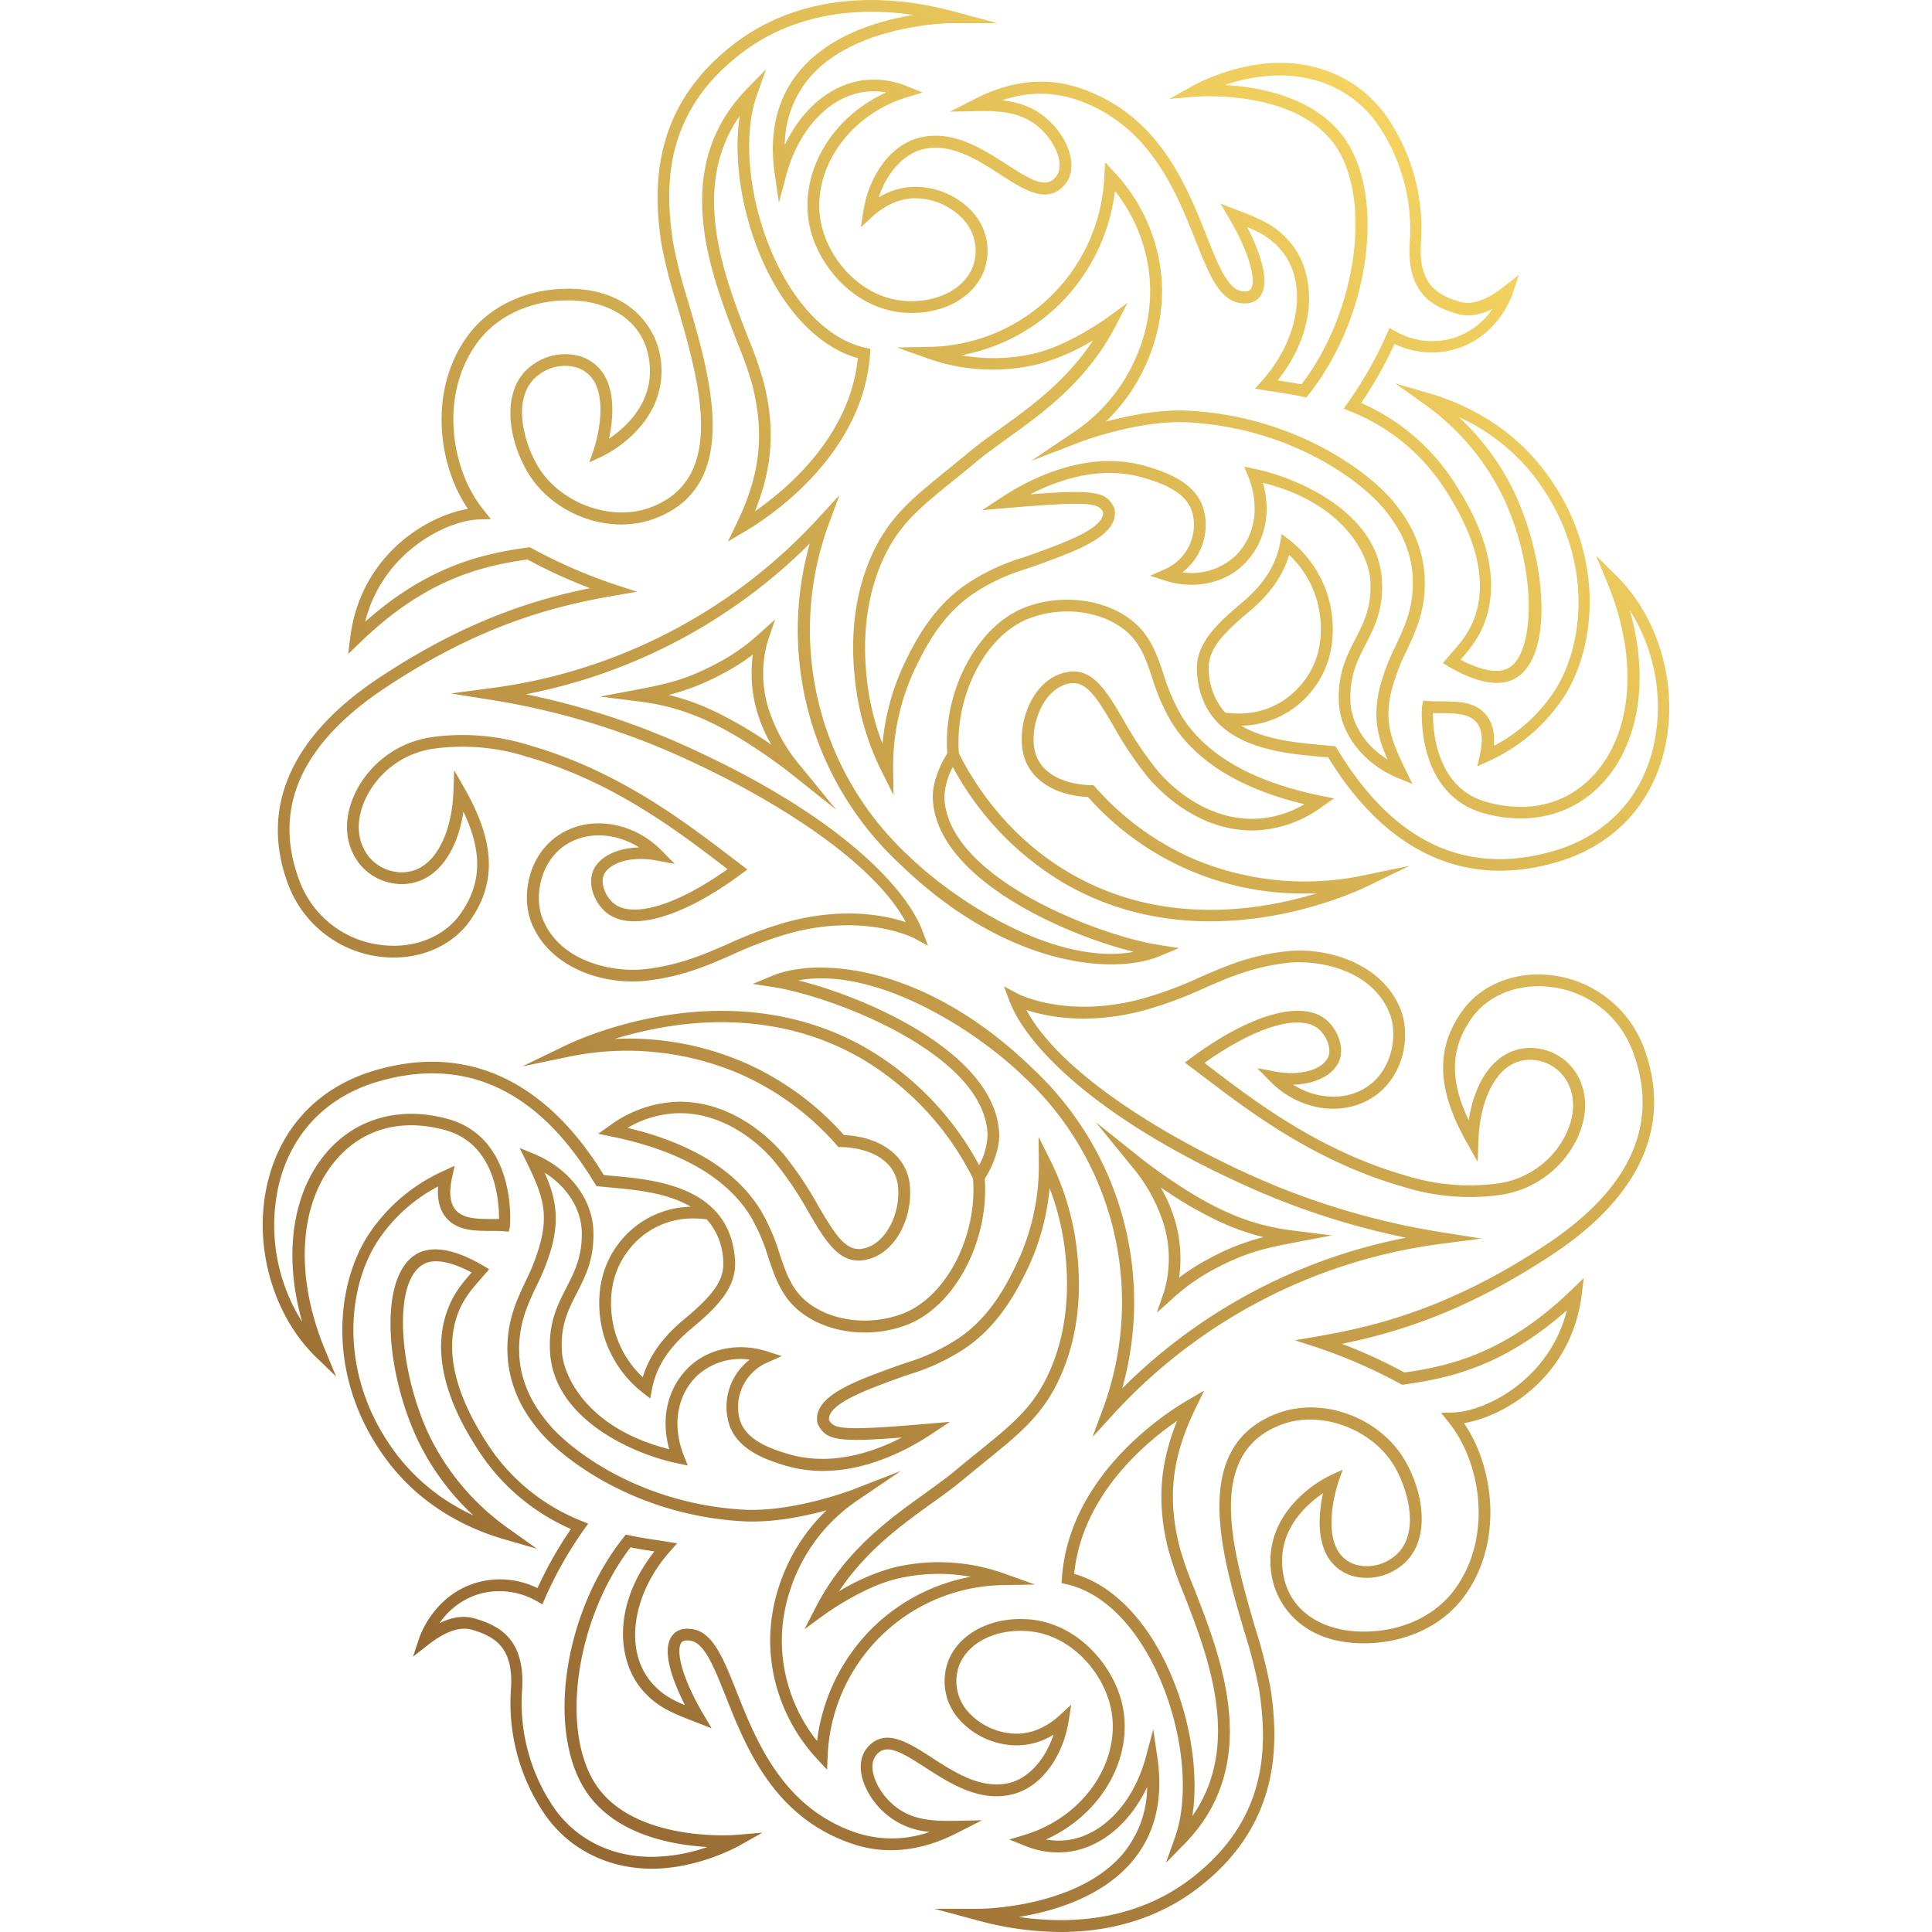 <svg id="Livello_1" data-name="Livello 1" xmlns="http://www.w3.org/2000/svg" xmlns:xlink="http://www.w3.org/1999/xlink" width="500" height="500" viewBox="0 0 500 500"><defs><linearGradient id="GM_Gold" x1="85.32" y1="414.68" x2="414.68" y2="85.32" gradientUnits="userSpaceOnUse"><stop offset="0" stop-color="#966832"/><stop offset="1" stop-color="#f4d360"/></linearGradient></defs><path d="M216.4,209.55l-11.16-8.9c-4.26-3.41-13.65-10.17-21.8-13.91a58.19,58.19,0,0,0-18.53-5.25l-9.56-1.22,9.47-1.79c8.45-1.61,13-2.73,20.67-6.77a51.78,51.78,0,0,0,10.75-7.48l4.37-3.94-1.91,5.57a30.72,30.72,0,0,0,.07,17.17,43.45,43.45,0,0,0,8.61,15.46Zm-43.35-29.71A61.9,61.9,0,0,1,184.72,184a105.53,105.53,0,0,1,14.9,8.74,39.74,39.74,0,0,1-3.78-8.84,35.86,35.86,0,0,1-1-14.5,54.63,54.63,0,0,1-7.91,5A60,60,0,0,1,173.05,179.84Zm15.31-39.67,2.19-4.51c6.18-12.69,7.38-23.13,4.16-36a104.44,104.44,0,0,0-3.91-11.08c-7-18-17.56-45.06,2.6-65.68l4.87-5-2.34,6.55c-4.35,12.16-1.56,31.79,6.63,46.67C208.25,81.49,215.86,88.2,224,90l1.27.29-.09,1.3c-1.88,26.91-27.39,43.06-32.48,46ZM191.44,30c-13,18.55-3.95,41.7,2.2,57.46a104.61,104.61,0,0,1,4,11.45c3,11.86,2.32,22.1-2.27,33.41,8.43-5.83,24.6-19.48,26.63-39.63-8.49-2.4-16.31-9.48-22.13-20.08C192.66,59.45,189.48,42.67,191.44,30Zm39.81,175.78-3-6a69.67,69.67,0,0,1-7.06-24.64c-.43-4.5-1.72-18.22,4.67-32,4.38-9.42,10.21-14.14,19-21.28,1.93-1.56,4-3.24,6.26-5.12s4.79-3.69,7.55-5.67c7.78-5.59,17.21-12.36,24.22-23a55.33,55.33,0,0,1-14.25,6.19A50.29,50.29,0,0,1,240,92.73l-7.86-2.8,8.34-.16A46.1,46.1,0,0,0,285.8,45.61L286,42l2.49,2.68a45.62,45.62,0,0,1,11.64,23.5c2.44,14.7-3.17,26.4-6.73,32.07a46.87,46.87,0,0,1-7.24,8.88c5.85-1.59,14.12-3.28,21.8-2.83,27.73,1.64,46.58,16.14,52.68,23.57,2.37,2.9,9.58,11.7,7.83,25.26-.66,5.18-2.56,9.25-4.4,13.19a53.5,53.5,0,0,0-3.93,10.29c-1.95,8-.3,12.62,3.65,20.69l1.77,3.61-3.72-1.53c-9.05-3.74-15.08-11.56-15.36-19.93-.24-7.25,2.06-11.75,4.29-16.09s4.29-8.38,3.86-15.16c-.41-6.59-6.81-20-27.79-25.26,2.21,7.78.57,15.39-4.6,20.78-5,5.2-13.13,7-20.72,4.54L297.65,149l3.67-1.62a12.56,12.56,0,0,0,7.25-14.77c-1.61-5.55-8.46-7.68-12.13-8.82-11.1-3.44-22.11.16-29.82,4.14,16.92-1.31,19.67-.62,21.7,3.43l.14.42c1.18,6.71-9.24,10.52-19.32,14.21-1.41.51-2.64.93-3.81,1.32a51.09,51.09,0,0,0-12.18,5.53c-9.14,5.58-13.61,14.64-16,19.52a59.12,59.12,0,0,0-6,26.76Zm90.75-85,2.77.57c10.88,2.25,31.75,11.14,32.86,28.66.48,7.62-1.9,12.25-4.2,16.74-2.14,4.18-4.17,8.14-3.95,14.6.19,5.94,3.85,11.59,9.61,15.22-2.65-6-3.82-11.1-2-18.68A56.68,56.68,0,0,1,361.26,167c1.82-3.9,3.53-7.58,4.14-12.29,1.42-11-3.42-18.35-7.17-22.93-5.8-7.09-23.82-20.89-50.5-22.46-12.93-.77-28.2,5.08-28.35,5.14l-12.52,4.83L278,111.76a44.28,44.28,0,0,0,12.8-13.18c3.33-5.3,8.58-16.24,6.3-29.94a42.13,42.13,0,0,0-8.55-19.21,49.75,49.75,0,0,1-13.95,28.92A49.12,49.12,0,0,1,248.8,91.93,46.68,46.68,0,0,0,268,91.4c8.81-2.12,18.52-9.16,18.62-9.23l5.19-3.8-2.94,5.73c-7.44,14.49-19,22.81-28.36,29.49-2.71,2-5.27,3.79-7.37,5.54-2.26,1.89-4.35,3.58-6.29,5.15-8.8,7.12-14.12,11.41-18.19,20.2-6,13-4.81,26.11-4.41,30.42a66.53,66.53,0,0,0,4.14,17.61,61.64,61.64,0,0,1,6-21.5c2.36-4.78,7.27-14.74,17.17-20.77a54.11,54.11,0,0,1,12.79-5.82c1.14-.38,2.35-.79,3.68-1.28,8-2.92,17.83-6.52,17.44-10.63-1.23-2.3-3.26-2.89-25.29-1l-6,.52,5.05-3.32c7.59-5,22.64-12.66,38-7.88,4,1.25,12.19,3.78,14.25,10.91A15.44,15.44,0,0,1,306,148.11a16.48,16.48,0,0,0,14-4.54c4.91-5.12,6.05-12.67,3.06-20.21ZM163.62,254c-10.44,0-21.94-4.85-26.05-15.11-2.68-6.68-1.06-16.83,6.29-22.26,7.89-5.83,19.65-4.33,27.36,3.49l3.4,3.45-4.76-.88c-7.18-1.32-12.57.95-13.65,3.91-.85,2.35.68,5.62,2.64,7.2,4.89,3.94,16.32.47,29.42-8.85l-1-.8c-12.16-9.28-28.82-22-51.12-28.37a54.85,54.85,0,0,0-24.06-2A23.1,23.1,0,0,0,95.2,205.54c-2.59,4.74-3.06,9.71-1.29,13.61a10.92,10.92,0,0,0,8.27,6.44,9.87,9.87,0,0,0,8.17-2.14c4.1-3.37,6.73-10.38,7-18.74l.18-5.37,2.67,4.66c7.89,13.81,8.37,24.33,1.55,34.11-4.91,7.06-13.92,10.68-23.49,9.47a29.12,29.12,0,0,1-23.71-18.77c-7.39-19.83.78-38.31,23.62-53.44,22-14.58,39.81-20.17,54.56-23.15a129,129,0,0,1-16.2-7.42c-12.84,1.76-27,5.67-43.32,21.47l-3.1,3,.53-4.28c2.64-21.24,19.79-31.51,30.47-33.29-.29-.42-.57-.85-.83-1.27-7.18-11.59-9.14-30.37,1-43.85,5.94-7.89,16.19-12.31,27.45-11.82,14.51.64,21,10,22.22,17.85,1.08,7.12-1.22,13.82-6.66,19.35a31.8,31.8,0,0,1-8.53,6.2l-3.25,1.5,1.18-3.38c0-.11,3.7-10.85.22-17.33a8.07,8.07,0,0,0-5.28-4,11.15,11.15,0,0,0-8.82,1.78c-7.53,5.07-4.64,16.84-.86,23.51,5.54,9.78,18.89,14.89,29.15,11.17,20.29-7.34,12.9-32.58,7-52.85a134.61,134.61,0,0,1-3.89-15.26c-2.26-14.69-2.69-36.13,19.71-52.64C205.54-.09,225.46-2.83,247,3l11.13,3H246.59c0-.05-25,.08-37,14a27.21,27.21,0,0,0-6.48,17.53c4.36-9.26,11.8-15.59,20.18-16.74a22.47,22.47,0,0,1,11.49,1.54l4,1.61-4.16,1.26C219,30,209.14,45.15,212.78,59c2.29,8.73,10.33,18,21.25,18.86,9.59.74,17.47-4.17,18.37-11.42a11.91,11.91,0,0,0-2.77-9.28,17.11,17.11,0,0,0-12-5.82c-5.68-.34-10,3.06-11.64,4.53l-3.21,2.94.68-4.3c1.26-8,6.31-16.95,14.75-18.94s16.14,3,22.35,7c5.86,3.78,9.59,6,12.1,3.81,3.25-2.81.8-8.25-1.63-11.21-5.05-6.16-11.37-6.54-18.5-6.4l-6.67.13L252,25.76c3.51-1.78,14.18-7.19,26.77-3.19,20.82,6.63,28.14,25,33.48,38.48,2.92,7.34,5.44,13.68,9,14.29,1.86.31,2.32-.34,2.47-.56,1.38-2-.11-8.94-5.64-18.31l-2.23-3.79,4.56,1.77c5.51,2.14,9.49,3.69,13.25,8,6.83,7.8,7.78,22.38-3,36,1.76.27,3.84.59,6.18,1,14.71-19.2,18.57-49.53,7.86-62.93S309.89,25,309.65,25l-7,.6,6.14-3.45c.43-.24,10.6-5.86,22.38-5.89h.08c11.67,0,21.9,5.31,28.07,14.56a51.1,51.1,0,0,1,8.38,32.41c-.5,9.88,3.76,13.11,10.29,14.91,3,.82,6.75-.48,11.1-3.88l4-3.14L391.47,76c-.39,1.15-4.1,11.31-15.06,14.41A21.94,21.94,0,0,1,360.9,89a103.34,103.34,0,0,1-8.65,15.29,54.57,54.57,0,0,1,23.8,20.09l.17.26c8.77,13.36,11.6,25.22,8.41,35.24-1.57,4.94-4.14,8-6.65,10.85,5.32,2.82,9.65,3.61,12.32,2.21,6.92-3.63,7.71-25.18-1.26-44.21a63.34,63.34,0,0,0-20.64-24.3l-7.3-5.2,8.61,2.5c8.58,2.49,20.72,8,29.82,19.89,15.84,20.78,13.91,44.85,5.41,58.42a45.73,45.73,0,0,1-19.81,17l-2.8,1.3.67-3c.85-3.82.56-6.64-.87-8.38-1.95-2.37-5.78-2.38-9.49-2.4l-1.79,0c-.05,4.46.78,19.36,13.9,23,11.15,3.09,21.11.46,28.05-7.38,9.91-11.21,11.13-30.13,3.17-49.37l-2.9-7,5.38,5.33c11.33,11.24,16.2,29.55,12.14,45.57-3.6,14.16-13.43,24.25-27.68,28.41-29.66,8.66-48.36-9.66-58.83-26.55l-.34-.56-1.89-.17c-11.5-1-30.75-2.75-32.07-21.74-.47-6.69,3.78-11.59,11.27-17.8,7.66-6.36,9.49-12,10.2-15.64l.47-2.46,2,1.55a29.4,29.4,0,0,1,10.09,15c1.14,4.1,3,14.62-4,23.66a24,24,0,0,1-18.59,9.41c6.15,3.67,14.51,4.41,21,5l2.66.25.72.08.4.6c.21.31.46.73.77,1.23,14.42,23.27,33.05,31.76,55.39,25.23,13.17-3.85,22.25-13.16,25.57-26.24a46.68,46.68,0,0,0-5.93-36c4.93,17.36,2.6,33.77-6.62,44.2-7.64,8.63-19,11.66-31.14,8.3-18-5-16.07-27.63-16-27.85l.29-1.29,1.32.1c1,.07,2,.07,3.14.08,4.2,0,9,0,11.82,3.51,1.6,1.95,2.27,4.62,2,8a42,42,0,0,0,15.9-14.52c7.95-12.71,9.7-35.33-5.26-54.95a52.07,52.07,0,0,0-19.73-15.64,64.54,64.54,0,0,1,14.42,19.6c8.42,17.85,10.22,42.8-.07,48.21-2.76,1.45-7.93,2.07-16.9-3.18l-1.57-.93,2.19-2.54c2.5-2.85,4.85-5.55,6.28-10,2.9-9.11.19-20.09-8.05-32.65l-.17-.26a51.74,51.74,0,0,0-24.14-19.68l-1.77-.72,1.1-1.57a100,100,0,0,0,10.07-17.77l.67-1.54,1.46.81a19.32,19.32,0,0,0,14.69,1.92,19.09,19.09,0,0,0,10.47-7.61c-3.22,1.58-6.19,2-8.88,1.27-6.55-1.81-13.16-5.36-12.52-18a48.12,48.12,0,0,0-7.88-30.54c-5.59-8.39-14.89-13.2-25.53-13.2h-.07A44.21,44.21,0,0,0,317,22c8.55.48,22.27,2.86,30.1,12.65,11.84,14.81,7.83,47-8.43,67.47l-.58.73-.92-.19c-2.93-.61-5.5-1-7.57-1.31-.77-.11-1.47-.21-2.08-.32l-2.73-.44,1.84-2.07c9.92-11.16,11.94-25.8,4.72-34-2.52-2.88-5.06-4.3-8.6-5.78,2.75,5.36,6.24,13.81,3.46,17.84-.78,1.13-2.36,2.37-5.49,1.83-5.24-.89-7.92-7.63-11.31-16.16-5.12-12.88-12.13-30.51-31.58-36.7a29.39,29.39,0,0,0-18.45.42c5.11.56,9.91,2.31,14,7.3,3.82,4.66,5.85,11.49,1.27,15.45-4.38,3.79-9.9.23-15.75-3.54-6-3.88-12.85-8.26-20-6.57-5,1.19-9.42,6.1-11.5,12.5a18.07,18.07,0,0,1,10.4-2.74A20.2,20.2,0,0,1,252,55.21a14.88,14.88,0,0,1,3.45,11.61c-1.1,8.9-10.39,15-21.63,14.08-12.34-1-21.39-11.35-24-21.13-3.69-14.06,4.91-29.29,19.54-35.85a18.15,18.15,0,0,0-5.69-.12c-9.11,1.25-17,9.69-20.18,21.49l-1.91,7.17-1.07-7.35c-1.6-11,.67-20.1,6.76-27.13C215.14,8.9,227.6,5.3,236.39,3.87c-16.78-2.48-32,.7-43.67,9.27-20.83,15.36-20.83,34.64-18.5,49.73A131.06,131.06,0,0,0,178,77.73c6,20.37,14.12,48.26-8.86,56.58-11.78,4.26-26.51-1.36-32.84-12.53-5.36-9.47-6.46-22,1.81-27.55A14.21,14.21,0,0,1,149.38,92a11.06,11.06,0,0,1,7.23,5.48c2.73,5.09,1.9,11.91,1,16.07a29.84,29.84,0,0,0,4.6-3.82c4.76-4.88,6.7-10.5,5.76-16.7-1.62-10.69-11.05-14.89-19.34-15.25-10.25-.48-19.55,3.51-24.89,10.6-9.32,12.39-7.48,29.71-.85,40.41a34.44,34.44,0,0,0,2.25,3.18l1.9,2.39-3.06.08c-8.31.21-25,8.46-29.48,26.47,15.78-14,29.55-17.54,42.15-19.22l.5-.06.45.25A135.17,135.17,0,0,0,159,151.23l5.88,1.91-6.09,1.05c-15.47,2.67-34.58,7.57-58.95,23.72C78,192.37,70.48,209.14,77.42,227.74a25.75,25.75,0,0,0,21.24,16.82c8.43,1.06,16.34-2.07,20.6-8.19,5.39-7.73,5.65-15.79.67-26.33-1.06,7-3.74,12.56-7.65,15.77a13,13,0,0,1-10.59,2.79,13.9,13.9,0,0,1-10.55-8.19c-2.18-4.79-1.67-10.74,1.38-16.34a26.18,26.18,0,0,1,19.09-13.28A57.62,57.62,0,0,1,137,192.88c22.85,6.55,39.77,19.45,52.13,28.88l4.29,3.26-1.63,1.21c-15.16,11.23-28.5,15.06-34.8,10-2.83-2.27-4.95-6.86-3.59-10.6s6.11-6.2,12-6.31c-6.31-4-14.15-4.26-19.68-.18-6.08,4.49-7.47,13.19-5.28,18.68,4.5,11.21,18.31,13.93,26.48,13,8.74-1,15-3.69,21.56-6.56a102.75,102.75,0,0,1,15.81-5.81c14.27-3.72,24.87-1.54,30.13.2-8.8-16.37-35.94-32.94-59.51-43.4A193.77,193.77,0,0,0,127,181.11l-10.34-1.64L127,178.1a139.31,139.31,0,0,0,85-44.25l5.26-5.74-2.7,7.3a79.64,79.64,0,0,0,20.55,86.05c12.68,12.3,38.42,28.52,58.3,24.88-18.79-4.72-51.23-19.28-52-39.75-.15-3.87,1.78-8.6,3.74-11.59-1.17-16.06,7.69-32.9,19.92-37.73,9.11-3.58,20.07-2.44,27.27,2.87,5.24,3.86,6.95,8.94,8.77,14.32a50.1,50.1,0,0,0,4.54,10.59c6.18,10.19,18.35,17.22,36.16,20.88l3.41.7-2.83,2a31.45,31.45,0,0,1-18,6.3h-.23c-14.4,0-24.28-10.46-27-13.68a94.25,94.25,0,0,1-9.05-13.47c-4.34-7.38-7-11.54-11.15-10.92-6.33.93-10.22,9.59-9.34,16.43.9,7.07,8.2,9.76,14.72,9.91l.67,0,.44.5a72.36,72.36,0,0,0,25.28,18.52,74,74,0,0,0,44,4.36l12.07-2.51-11.1,5.37c-4.3,2.08-43,19.73-78.42-.94a77.46,77.46,0,0,1-28.69-30,17.54,17.54,0,0,0-2.18,7.94c.77,20.8,40,35.68,55.41,38.09l5.32.83-5,2.08c-12,5-39.79,2.82-67.25-23.83a82.59,82.59,0,0,1-23.33-82.94,142.28,142.28,0,0,1-73.46,39,195.57,195.57,0,0,1,39.94,12.77c39.3,17.43,58.15,36.48,62.69,48.49l1.43,3.8-3.58-1.92c-.12-.06-12.46-6.44-31.62-1.44a100,100,0,0,0-15.37,5.66c-6.81,3-13.24,5.77-22.44,6.79A32.49,32.49,0,0,1,163.62,254Zm84.55-59c4.71,9.27,13.48,22.07,28.65,30.92,23.95,14,49.55,9.7,64.07,5.23a74.21,74.21,0,0,1-59.31-24.88c-9.44-.44-16.08-5.31-17-12.55-1.07-8.4,3.56-18.61,11.93-19.84,6.37-.94,9.84,4.95,14.22,12.4a92.27,92.27,0,0,0,8.76,13.06c2.48,3,11.56,12.58,24.64,12.58h.21a27.27,27.27,0,0,0,13.25-3.79c-16.74-4-28.36-11.26-34.57-21.49a53.18,53.18,0,0,1-4.82-11.19c-1.73-5.13-3.22-9.56-7.69-12.85-6.38-4.71-16.17-5.7-24.35-2.48C255,164.5,247,180.1,248.17,195Zm68.92-10.56c8.18,1.1,15.35-1.74,20.25-8,6.2-7.95,4.51-17.32,3.5-21a26,26,0,0,0-7.21-11.83C332,149.07,328.49,154,323,158.52c-7.94,6.59-10.51,10.43-10.17,15.24A17,17,0,0,0,317.09,184.43Zm-17.7,155.28,1.91-5.57a30.72,30.72,0,0,0-.07-17.17,43.45,43.45,0,0,0-8.61-15.46l-9-11.06,11.16,8.9c4.26,3.41,13.65,10.17,21.8,13.91a58.19,58.19,0,0,0,18.53,5.25l9.56,1.21-9.47,1.8c-8.45,1.61-13,2.74-20.67,6.77a52.28,52.28,0,0,0-10.75,7.48Zm1-32.42a39.74,39.74,0,0,1,3.78,8.84,35.86,35.86,0,0,1,1,14.5,53.73,53.73,0,0,1,7.91-5A59.12,59.12,0,0,1,327,320.17,62,62,0,0,1,315.28,316,104.58,104.58,0,0,1,300.38,307.29Zm1.35,174.8,2.34-6.55c4.34-12.16,1.56-31.78-6.63-46.67C291.75,418.51,284.14,411.8,276,410l-1.27-.29.09-1.3c1.88-26.91,27.39-43.05,32.48-46l4.33-2.52-2.19,4.51c-6.18,12.7-7.38,23.13-4.16,36a104.44,104.44,0,0,0,3.91,11.08c7,17.95,17.56,45.06-2.6,65.68ZM278,407.31c8.49,2.41,16.31,9.49,22.13,20.09,7.23,13.15,10.41,29.93,8.45,42.61,13-18.54,3.95-41.69-2.2-57.46a104.61,104.61,0,0,1-4-11.45c-3-11.85-2.32-22.1,2.27-33.4C296.18,373.52,280,387.17,278,407.31ZM214.05,458l-2.49-2.68a45.62,45.62,0,0,1-11.64-23.5c-2.44-14.7,3.17-26.4,6.73-32.07a47.18,47.18,0,0,1,7.24-8.88c-5.85,1.59-14.11,3.29-21.8,2.83-27.73-1.64-46.58-16.13-52.68-23.57-2.37-2.89-9.58-11.7-7.83-25.26.66-5.18,2.56-9.25,4.4-13.19a53.5,53.5,0,0,0,3.93-10.29c2-7.95.3-12.62-3.65-20.68l-1.77-3.62,3.72,1.54c9,3.73,15.08,11.55,15.36,19.92.24,7.25-2.06,11.75-4.29,16.1s-4.29,8.37-3.86,15.15c.41,6.59,6.81,20,27.79,25.26-2.21-7.77-.57-15.39,4.6-20.78,5-5.2,13.12-7,20.72-4.54l3.82,1.22-3.67,1.62a12.56,12.56,0,0,0-7.25,14.77c1.61,5.55,8.46,7.68,12.14,8.82,11.1,3.45,22.1-.16,29.81-4.14-16.92,1.32-19.67.62-21.7-3.43l-.14-.42c-1.18-6.71,9.24-10.52,19.32-14.21,1.41-.51,2.64-.93,3.81-1.32a51.26,51.26,0,0,0,12.18-5.53c9.14-5.58,13.61-14.64,16-19.52a59.11,59.11,0,0,0,6-26.75l-.08-6.66,3,6a69.56,69.56,0,0,1,7.06,24.63c.43,4.51,1.71,18.22-4.67,32-4.37,9.42-10.21,14.14-19,21.28-1.92,1.56-4,3.24-6.26,5.12s-4.78,3.69-7.54,5.67c-7.79,5.59-17.22,12.36-24.23,22.95a55.33,55.33,0,0,1,14.25-6.19A50.29,50.29,0,0,1,260,407.27l7.86,2.81-8.34.15a46.1,46.1,0,0,0-45.32,44.16Zm19.09-77.32L222,388.24a44.28,44.28,0,0,0-12.8,13.18c-3.33,5.3-8.58,16.24-6.3,29.94a42.13,42.13,0,0,0,8.55,19.21,49.75,49.75,0,0,1,14-28.92,49.15,49.15,0,0,1,25.77-13.58,46.52,46.52,0,0,0-19.2.54c-8.81,2.11-18.52,9.15-18.62,9.22l-5.19,3.8,2.94-5.72c7.44-14.5,19-22.82,28.36-29.5,2.71-2,5.27-3.79,7.37-5.54,2.27-1.89,4.36-3.59,6.29-5.15,8.81-7.12,14.12-11.41,18.19-20.2,6-13,4.81-26.11,4.41-30.42a66.53,66.53,0,0,0-4.14-17.61,61.58,61.58,0,0,1-6,21.5c-2.36,4.78-7.27,14.74-17.17,20.78a54.42,54.42,0,0,1-12.79,5.81c-1.14.38-2.35.79-3.68,1.28-8,2.92-17.83,6.52-17.44,10.63,1.23,2.3,3.26,2.89,25.29,1l6-.52-5,3.32c-7.59,5-22.64,12.66-38,7.88-4-1.24-12.19-3.78-14.25-10.91A15.44,15.44,0,0,1,194,351.89a16.49,16.49,0,0,0-14,4.54c-4.91,5.12-6,12.67-3.06,20.21l1.05,2.63-2.77-.58c-10.88-2.25-31.75-11.14-32.86-28.65-.48-7.62,1.9-12.26,4.2-16.75,2.14-4.18,4.17-8.14,4-14.6-.19-5.94-3.85-11.58-9.61-15.21,2.65,6,3.82,11.09,2,18.67A56.43,56.43,0,0,1,138.74,333c-1.82,3.9-3.53,7.58-4.14,12.29-1.42,11,3.42,18.35,7.17,22.94,5.8,7.08,23.82,20.88,50.5,22.46,12.92.75,28.2-5.09,28.35-5.15ZM274.48,500A82.8,82.8,0,0,1,253,497l-11.14-3h11.54c.28,0,25-.15,37-14a27.22,27.22,0,0,0,6.48-17.54c-4.36,9.27-11.8,15.6-20.18,16.76a22.49,22.49,0,0,1-11.49-1.55l-4-1.6,4.16-1.27c15.69-4.79,25.5-20,21.86-33.81-2.29-8.73-10.33-18-21.25-18.86-9.58-.73-17.47,4.17-18.37,11.42a11.91,11.91,0,0,0,2.77,9.28,17.15,17.15,0,0,0,12,5.82c5.69.34,10-3.06,11.64-4.53l3.21-2.94-.68,4.3c-1.26,8-6.31,16.95-14.75,18.94s-16.14-3-22.35-7c-5.86-3.78-9.58-6-12.1-3.81-3.25,2.81-.8,8.25,1.63,11.21,5.05,6.16,11.36,6.56,18.5,6.4l6.67-.13-6.13,3.11c-3.51,1.78-14.18,7.19-26.77,3.19-20.82-6.63-28.14-25-33.48-38.48-2.92-7.34-5.44-13.68-9-14.29-1.86-.31-2.32.34-2.47.56-1.38,2,.11,8.94,5.64,18.31l2.23,3.79-4.56-1.77c-5.51-2.14-9.49-3.69-13.25-8-6.83-7.79-7.78-22.38,3-36-1.76-.27-3.84-.59-6.18-1.06-14.71,19.21-18.57,49.54-7.86,62.94s34.79,11.51,35,11.49l7-.59-6.14,3.44c-.43.24-10.6,5.86-22.38,5.89h-.08c-11.67,0-21.9-5.3-28.07-14.56a51.08,51.08,0,0,1-8.38-32.41c.5-9.88-3.76-13.11-10.29-14.91-3-.82-6.75.48-11.1,3.88l-4,3.14,1.61-4.82c.39-1.15,4.09-11.3,15.06-14.41A21.94,21.94,0,0,1,139.1,411a103.34,103.34,0,0,1,8.65-15.29A54.44,54.44,0,0,1,124,375.66l-.17-.26c-8.77-13.36-11.6-25.22-8.41-35.24,1.57-4.94,4.14-8,6.65-10.84-5.32-2.83-9.65-3.62-12.32-2.22-8.45,4.44-6.37,28,1.26,44.22a63.39,63.39,0,0,0,20.64,24.29l7.3,5.2-8.61-2.49c-8.58-2.49-20.72-8-29.82-19.9C84.63,357.64,86.56,333.57,95.06,320a45.66,45.66,0,0,1,19.81-17l2.8-1.3-.67,3c-.85,3.82-.56,6.64.87,8.38,1.95,2.37,5.78,2.39,9.49,2.4l1.79,0c0-4.46-.78-19.36-13.9-23-11.14-3.08-21.11-.46-28,7.38-9.91,11.21-11.13,30.13-3.17,49.37l2.9,7L81.55,351c-11.33-11.24-16.2-29.54-12.14-45.56C73,291.26,82.84,281.16,97.09,277c29.66-8.66,48.36,9.66,58.83,26.55l.34.56,1.89.17c11.5,1,30.75,2.76,32.07,21.74.47,6.69-3.78,11.6-11.27,17.8-7.66,6.36-9.49,12-10.2,15.64l-.47,2.46-2-1.55a29.4,29.4,0,0,1-10.09-15c-1.14-4.1-3-14.62,4-23.66a24,24,0,0,1,18.59-9.41c-6.15-3.67-14.51-4.41-21-5l-2.66-.25-.72-.07-.4-.61c-.21-.31-.46-.73-.77-1.23-14.42-23.26-33.05-31.75-55.39-25.23-13.17,3.85-22.25,13.16-25.57,26.24a46.68,46.68,0,0,0,5.93,35.95c-4.93-17.36-2.6-33.77,6.62-44.2,7.64-8.63,19-11.66,31.14-8.3,18,5,16.07,27.63,16,27.85l-.29,1.3-1.32-.1c-.95-.08-2-.08-3.14-.09-4.2,0-9,0-11.82-3.51-1.6-1.95-2.27-4.62-2-8a42,42,0,0,0-15.9,14.52c-8,12.71-9.7,35.33,5.26,54.95a52.07,52.07,0,0,0,19.73,15.64,64.62,64.62,0,0,1-14.42-19.59c-8.42-17.86-10.22-42.81.07-48.22,2.76-1.44,7.93-2.07,16.9,3.19l1.57.92-2.19,2.54c-2.5,2.85-4.86,5.55-6.28,10-2.9,9.11-.19,20.09,8,32.65l.17.26a51.74,51.74,0,0,0,24.14,19.68l1.77.73-1.1,1.56a100,100,0,0,0-10.07,17.77l-.67,1.54-1.46-.81a19.34,19.34,0,0,0-14.69-1.92,19,19,0,0,0-10.48,7.62q4.84-2.39,8.89-1.27c6.55,1.8,13.16,5.35,12.52,18a48.12,48.12,0,0,0,7.88,30.54c5.59,8.39,14.89,13.2,25.53,13.2h.07A44.23,44.23,0,0,0,183.05,478c-8.55-.48-22.28-2.86-30.11-12.65-11.84-14.81-7.83-47,8.43-67.46l.58-.74.92.19c2.94.62,5.52,1,7.59,1.31l2.06.31,2.73.45-1.84,2.07c-9.92,11.16-11.94,25.8-4.72,34.05,2.52,2.88,5.06,4.3,8.6,5.78-2.75-5.36-6.24-13.8-3.46-17.84.78-1.13,2.36-2.37,5.49-1.83,5.24.89,7.92,7.63,11.31,16.16,5.12,12.88,12.13,30.51,31.58,36.7a29.46,29.46,0,0,0,18.45-.42,19.66,19.66,0,0,1-14-7.3c-3.82-4.66-5.85-11.49-1.26-15.45,4.37-3.78,9.89-.23,15.74,3.54,6,3.88,12.83,8.27,20,6.57,5-1.18,9.42-6.1,11.5-12.5a18.1,18.1,0,0,1-10.4,2.74,20.2,20.2,0,0,1-14.2-6.91,14.88,14.88,0,0,1-3.45-11.61c1.1-8.9,10.41-14.93,21.63-14.08,12.34.95,21.39,11.35,24,21.13,3.69,14.06-4.91,29.29-19.54,35.85a18.45,18.45,0,0,0,5.69.13c9.11-1.26,17-9.7,20.18-21.49l1.91-7.17,1.07,7.34c1.6,11-.67,20.1-6.76,27.13-7.86,9.08-20.31,12.68-29.1,14.11,16.79,2.48,32-.7,43.66-9.27,20.83-15.36,20.83-34.64,18.5-49.73a131.06,131.06,0,0,0-3.8-14.86c-6-20.37-14.12-48.26,8.86-56.58,11.78-4.26,26.51,1.36,32.84,12.53,5.36,9.47,6.46,22-1.81,27.55A14.17,14.17,0,0,1,350.62,408a11.06,11.06,0,0,1-7.23-5.48c-2.73-5.09-1.9-11.91-1-16.07a29.84,29.84,0,0,0-4.6,3.82c-4.76,4.88-6.7,10.5-5.76,16.7,1.62,10.69,11,14.89,19.34,15.25,10.23.46,19.55-3.51,24.89-10.6,9.32-12.39,7.48-29.7.85-40.41a31.83,31.83,0,0,0-2.25-3.17l-1.9-2.4,3.06-.08c8.31-.21,25-8.46,29.48-26.47-15.78,14-29.56,17.54-42.15,19.22l-.5.07-.45-.25A134.66,134.66,0,0,0,341,348.77l-5.88-1.9,6.09-1.06c15.47-2.67,34.58-7.57,58.95-23.72,21.83-14.46,29.39-31.23,22.45-49.83a25.75,25.75,0,0,0-21.24-16.82c-8.45-1.06-16.34,2.07-20.6,8.19-5.39,7.73-5.65,15.8-.67,26.33,1.06-7,3.74-12.56,7.65-15.77a13,13,0,0,1,10.59-2.79,13.92,13.92,0,0,1,10.55,8.19c2.18,4.79,1.67,10.74-1.38,16.34a26.22,26.22,0,0,1-19.09,13.29,57.71,57.71,0,0,1-25.34-2.1c-22.85-6.54-39.77-19.45-52.13-28.87L306.63,275l1.63-1.21c15.16-11.23,28.5-15.06,34.8-10,2.83,2.27,4.95,6.87,3.59,10.6s-6.11,6.2-12,6.31c6.31,4,14.15,4.27,19.68.18,6.08-4.49,7.47-13.19,5.28-18.68-4.5-11.21-18.29-13.92-26.48-13-8.74,1-15,3.69-21.56,6.56a102.75,102.75,0,0,1-15.81,5.81c-14.27,3.72-24.87,1.55-30.13-.2,8.8,16.37,35.94,32.94,59.51,43.4a193.77,193.77,0,0,0,47.91,14.13l10.34,1.64L373,321.9a139.31,139.31,0,0,0-85,44.25l-5.26,5.74,2.7-7.3a79.65,79.65,0,0,0-20.55-86c-12.68-12.3-38.42-28.52-58.3-24.87,18.79,4.71,51.23,19.27,52,39.74.15,3.87-1.78,8.6-3.74,11.59,1.17,16.06-7.69,32.9-19.92,37.73-9.12,3.59-20.07,2.44-27.27-2.86-5.24-3.87-6.95-8.95-8.77-14.33A50.1,50.1,0,0,0,194.38,315c-6.18-10.19-18.35-17.22-36.16-20.88l-3.41-.7,2.83-2a31.43,31.43,0,0,1,18-6.3h.23c14.4,0,24.28,10.46,27,13.68a94.25,94.25,0,0,1,9,13.47c4.34,7.38,7,11.5,11.15,10.92,6.33-.93,10.22-9.59,9.34-16.43-.9-7.07-8.2-9.76-14.72-9.91l-.67,0-.44-.5a71.56,71.56,0,0,0-25.28-18.52,74.07,74.07,0,0,0-44-4.36l-12.07,2.51,11.1-5.37c4.3-2.08,43-19.73,78.42.94a77.41,77.41,0,0,1,28.69,30,17.49,17.49,0,0,0,2.18-8c-.77-20.8-40-35.67-55.41-38.09l-5.32-.83,5-2.08c12-5,39.79-2.82,67.25,23.83a82.59,82.59,0,0,1,23.33,82.94,142.28,142.28,0,0,1,73.46-39,195.57,195.57,0,0,1-39.94-12.77c-39.3-17.43-58.15-36.48-62.69-48.49l-1.43-3.8,3.58,1.92c.12.07,12.46,6.44,31.62,1.44A100,100,0,0,0,310.36,253c6.81-3,13.24-5.76,22.44-6.79,11.25-1.24,25.05,3.47,29.63,14.92,2.68,6.68,1.06,16.83-6.29,22.26-7.89,5.83-19.65,4.33-27.36-3.49l-3.4-3.45,4.76.88c7.19,1.32,12.57-.95,13.65-3.92.85-2.34-.68-5.61-2.64-7.19-4.89-3.94-16.32-.46-29.42,8.85l1,.8c12.16,9.28,28.82,22,51.12,28.37a54.85,54.85,0,0,0,24.06,2,23.1,23.1,0,0,0,16.85-11.74c2.59-4.74,3.06-9.7,1.29-13.61a10.92,10.92,0,0,0-8.27-6.44,9.88,9.88,0,0,0-8.17,2.14c-4.1,3.37-6.73,10.38-7,18.74l-.18,5.37L379.79,296c-7.89-13.81-8.37-24.33-1.55-34.11,4.91-7.06,13.91-10.69,23.49-9.47a29.12,29.12,0,0,1,23.71,18.77c7.39,19.83-.78,38.31-23.62,53.44-22,14.58-39.81,20.17-54.56,23.15a129,129,0,0,1,16.2,7.42c12.84-1.76,27-5.67,43.32-21.46l3.1-3-.53,4.28c-2.64,21.24-19.79,31.51-30.47,33.29.29.43.57.85.83,1.27,7.18,11.59,9.14,30.37-1,43.85-5.94,7.89-16.2,12.3-27.45,11.82-14.51-.64-21-10-22.22-17.85-1.08-7.12,1.22-13.81,6.66-19.35a31.8,31.8,0,0,1,8.53-6.2l3.25-1.5-1.18,3.38c0,.11-3.7,10.85-.22,17.33a8.07,8.07,0,0,0,5.28,4,11.15,11.15,0,0,0,8.82-1.78c7.53-5.07,4.64-16.84.86-23.51-5.54-9.77-18.89-14.89-29.15-11.17-20.29,7.34-12.9,32.58-7,52.85a134.61,134.61,0,0,1,3.89,15.26c2.26,14.69,2.69,36.13-19.71,52.64C299.49,496.39,287.6,500,274.48,500Zm-95-184.66a20.77,20.77,0,0,0-16.85,8.25c-6.2,8-4.51,17.32-3.5,21a26,26,0,0,0,7.21,11.83C168,350.93,171.51,346,177,341.48c7.94-6.59,10.51-10.43,10.17-15.24a17,17,0,0,0-4.27-10.67A26.36,26.36,0,0,0,179.51,315.34Zm-17.09-23.46c16.74,4,28.36,11.26,34.57,21.49a53.18,53.18,0,0,1,4.82,11.19c1.73,5.13,3.22,9.56,7.69,12.85,6.38,4.71,16.17,5.7,24.35,2.48,11.12-4.39,19.15-20,18-34.88a74.93,74.93,0,0,0-28.65-30.92c-24-14-49.54-9.7-64.06-5.23a75.48,75.48,0,0,1,33.39,6.07,74.33,74.33,0,0,1,25.91,18.82c9.44.43,16.08,5.31,17,12.54,1.07,8.4-3.56,18.61-11.93,19.84-6.37.93-9.84-4.95-14.22-12.4a91.64,91.64,0,0,0-8.76-13.05c-2.48-3-11.56-12.59-24.64-12.59h-.21A27.27,27.27,0,0,0,162.42,291.88Z" style="fill:url(#GM_Gold)"/></svg>